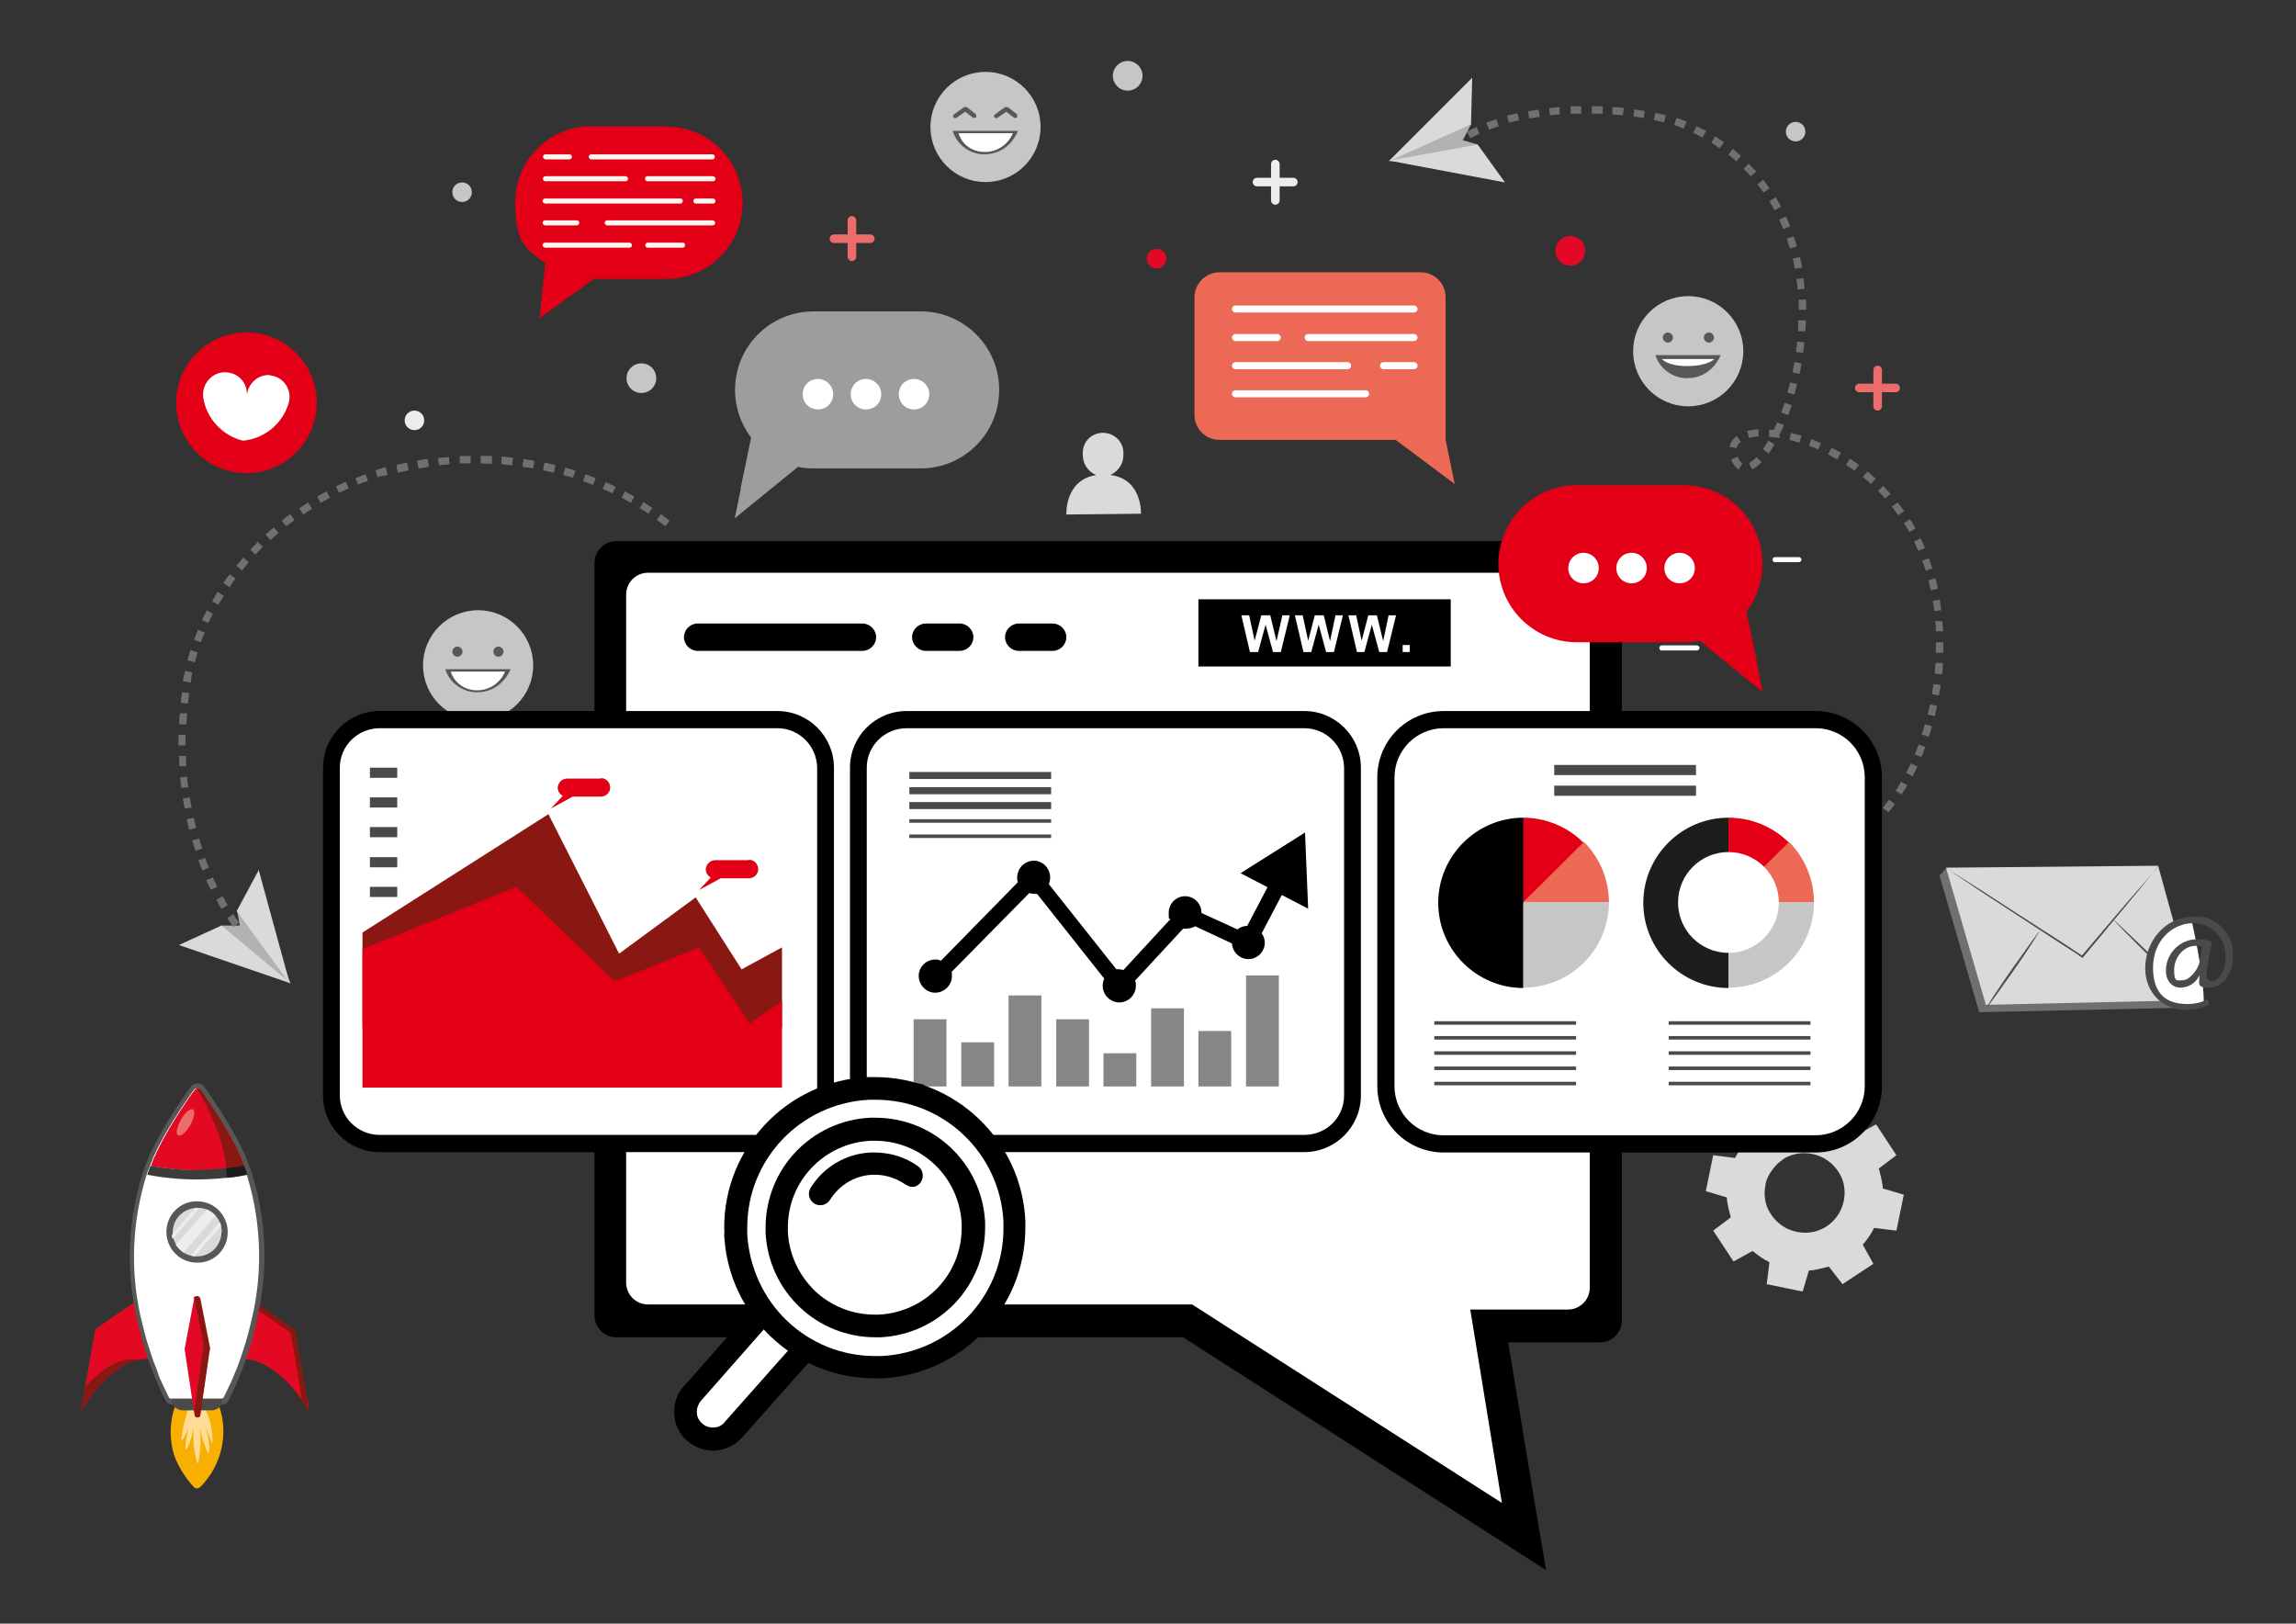 <?xml version="1.0" encoding="UTF-8"?>
<svg id="Ebene_1" data-name="Ebene 1" xmlns="http://www.w3.org/2000/svg" version="1.1" viewBox="0 0 587.8 415.6">
  <rect x="0" y="0" width="587.8" height="415.6" fill="#333333" stroke="none"/>
  <defs>
    <style>
      .cls-1 {
        fill: #4a4a49;
      }

      .cls-1, .cls-2, .cls-3, .cls-4, .cls-5, .cls-6, .cls-7, .cls-8, .cls-9, .cls-10, .cls-11, .cls-12, .cls-13, .cls-14, .cls-15, .cls-16, .cls-17, .cls-18, .cls-19, .cls-20, .cls-21, .cls-22, .cls-23, .cls-24, .cls-25, .cls-26, .cls-27, .cls-28 {
        stroke-width: 0px;
      }

      .cls-2 {
        fill: #000;
      }

      .cls-3 {
        fill: #891812;
      }

      .cls-4 {
        fill: #e30922;
      }

      .cls-5 {
        fill: #f8af02;
      }

      .cls-6 {
        fill: #3c3c3b;
      }

      .cls-7 {
        fill: #fccf84;
      }

      .cls-8 {
        fill: #9d9d9b;
      }

      .cls-9 {
        fill: #e30017;
      }

      .cls-10 {
        fill: #a7c6be;
      }

      .cls-11 {
        fill: #b2b2b2;
      }

      .cls-12 {
        fill: #99cca2;
      }

      .cls-13 {
        fill: #8f1822;
      }

      .cls-14 {
        fill: #575856;
      }

      .cls-15 {
        fill: #1d1d1b;
      }

      .cls-16 {
        fill: #c6c6c6;
      }

      .cls-17 {
        fill: #d3595a;
      }

      .cls-18 {
        fill: #e30825;
      }

      .cls-19 {
        fill: #ededed;
      }

      .cls-20 {
        fill: #868686;
      }

      .cls-21 {
        fill: #717070;
      }

      .cls-22 {
        fill: #dadada;
      }

      .cls-23 {
        fill: #fff;
      }

      .cls-24 {
        fill: #ec6c6b;
      }

      .cls-25 {
        fill: #fbf5f1;
      }

      .cls-26 {
        fill: #ec6956;
      }

      .cls-27 {
        fill: #ffdc93;
      }

      .cls-28 {
        fill: #f08561;
      }
    </style>
  </defs>
  <path id="Pfad_31" data-name="Pfad 31" class="cls-21" d="M182.3,236.1s.6-.7,1.5-2.1l1.5,1c-1,1.5-1.6,2.2-1.6,2.3l-1.4-1.2h0ZM185.3,231.7c.4-.8.9-1.5,1.3-2.3l1.6.9c-.4.8-.9,1.6-1.4,2.4l-1.6-.9h0ZM187.8,227c.4-.8.8-1.6,1.1-2.4l1.7.8c-.4.8-.8,1.7-1.1,2.5l-1.7-.8h0ZM190,222.1c.3-.8.6-1.7.9-2.5l1.7.6c-.3.9-.6,1.7-1,2.6l-1.7-.7h0ZM191.8,217.1c.3-.8.5-1.7.8-2.6l1.8.5c-.2.9-.5,1.8-.8,2.6l-1.8-.6h0ZM193.3,212c.2-.9.4-1.7.6-2.6l1.8.4c-.2.9-.4,1.8-.6,2.7l-1.8-.5h0ZM194.4,206.7c.2-.9.3-1.8.5-2.6l1.8.3c-.1.9-.3,1.8-.5,2.7l-1.8-.3h0ZM195.3,201.4c.1-.9.2-1.8.3-2.7l1.8.2c0,.9-.2,1.8-.3,2.7l-1.8-.2h0ZM195.8,196.1c0-.9.1-1.8.1-2.7h1.9c0,1,0,1.9-.1,2.8h-1.9c0-.1,0-.1,0-.1ZM196,190.8v-.7c0-.6,0-1.3,0-2h1.9c0,.6,0,1.3,0,2v.7h-1.9ZM195.7,182.7h1.9c0,.8.1,1.7.2,2.6h-1.9c0-.8-.1-1.7-.2-2.6h0ZM195.1,177.4l1.8-.2c.1.9.2,1.8.3,2.7l-1.8.2c0-.9-.2-1.8-.3-2.7h0ZM194.7,174c-.1-.6-.2-1.3-.3-1.9l1.8-.4c.1.6.2,1.3.4,2v.7c.1,0-1.7.3-1.7.3v-.7h-.1ZM193,167l1.8-.6c.3.9.5,1.8.8,2.6l-1.8.5c-.2-.9-.5-1.7-.7-2.6h0ZM191.2,161.9l1.7-.7c.4.9.7,1.7,1,2.6l-1.7.6c-.3-.8-.6-1.7-1-2.5h0ZM188.9,157.1l1.6-.9c.4.8.8,1.6,1.2,2.5l-1.7.8c-.4-.8-.8-1.6-1.2-2.4h0ZM186.3,152.5l1.6-1c.5.8,1,1.6,1.4,2.4l-1.6.9c-.4-.8-.9-1.5-1.4-2.3h0ZM183.2,148.1l1.5-1.1c.6.7,1.1,1.5,1.6,2.2l-1.5,1.1c-.5-.7-1-1.5-1.6-2.2h0ZM179.9,143.9l1.4-1.2c.6.7,1.2,1.4,1.8,2.1l-1.4,1.2c-.6-.7-1.1-1.4-1.7-2.1h0ZM176.2,140l1.3-1.3c.6.6,1.3,1.3,1.9,2l-1.4,1.3c-.6-.6-1.2-1.3-1.9-1.9h0ZM168.1,133.1l1.1-1.5c.7.5,1.5,1.1,2.2,1.7l-1.1,1.4c-.7-.5-1.4-1.1-2.1-1.6h0ZM163.7,130.1l1-1.6c.8.5,1.5,1,2.3,1.5l-1,1.5c-.7-.5-1.5-1-2.2-1.4h0ZM159.1,127.4l.9-1.6c.8.4,1.6.9,2.4,1.3l-.9,1.6c-.8-.4-1.6-.9-2.3-1.3h0ZM154.3,125.1l.8-1.7c.8.4,1.7.8,2.5,1.2l-.8,1.7c-.8-.4-1.6-.8-2.4-1.1h0ZM149.3,123.1l.6-1.7c.9.3,1.7.6,2.6,1l-.7,1.7c-.8-.3-1.7-.6-2.5-.9h0ZM144.2,121.5l.5-1.8c.9.2,1.8.5,2.6.8l-.6,1.8c-.8-.3-1.7-.5-2.6-.8h0ZM97.7,120.1c.3,0,.7-.2,1-.3l.5,1.8c-.3,0-.7.2-1,.3l-.5-1.8h0ZM101.4,119.2c.9-.2,1.8-.4,2.7-.6l.4,1.8c-.9.2-1.8.4-2.6.6l-.4-1.8h0ZM139,120.2l.4-1.8c.9.2,1.8.4,2.7.6l-.4,1.8c-.9-.2-1.7-.4-2.6-.6h0ZM106.8,118.1c.9-.2,1.8-.3,2.7-.4l.3,1.8c-.9.1-1.8.3-2.6.4l-.3-1.8h0ZM133.8,119.3l.2-1.8c.9.1,1.8.3,2.7.4l-.3,1.8c-.9-.1-1.8-.3-2.6-.4h0ZM112.2,117.3c.9,0,1.8-.2,2.7-.3l.2,1.8c-.9,0-1.8.2-2.7.3l-.2-1.8ZM128.4,118.7v-1.8c1,0,2,.2,2.9.2l-.2,1.8c-.9,0-1.8-.2-2.7-.2h0ZM117.6,116.8c.9,0,1.8,0,2.7-.1v1.8c-.8,0-1.7,0-2.6.1v-1.8h-.1ZM123.1,118.5v-1.8c.9,0,1.8,0,2.8,0v1.8c-.9,0-1.8,0-2.7,0h0Z"/>
  <path id="Pfad_32" data-name="Pfad 32" class="cls-23" d="M304,338.1h-142.1c-3.1,0-5.6-2.5-5.6-5.6v-184.4c0-3.1,2.5-5.6,5.6-5.6h242.4c3.7,0,6.7,3,6.7,6.7v184.5c0,3.1-2.5,5.6-5.6,5.6h-24.2l8.9,53.9-86.2-55.2h0Z"/>
  <path id="Pfad_33" data-name="Pfad 33" class="cls-2" d="M407,146.6v183c0,3.1-2.5,5.6-5.6,5.6h-25l8.1,49.5-79.3-50.8h-139.3c-3.1,0-5.6-2.5-5.6-5.6v-176.1c0-3.1,2.5-5.6,5.6-5.6h240.9M415.2,145.2c0-3.7-3-6.7-6.7-6.7h-250.7c-3.1,0-5.6,2.5-5.6,5.6v192.6c0,3.1,2.5,5.6,5.6,5.6h145.1l77.2,49.5,15.7,10.1-3.1-18.4-6.6-39.9h23.5c3.1,0,5.6-2.5,5.6-5.6v-192.7h0Z"/>
  <path id="Pfad_34" data-name="Pfad 34" class="cls-2" d="M178.6,166.6h42.2c1.9,0,3.5-1.6,3.5-3.5s-1.6-3.5-3.5-3.5h-42.2c-1.9,0-3.5,1.6-3.5,3.5s1.6,3.5,3.5,3.5"/>
  <path id="Pfad_35" data-name="Pfad 35" class="cls-2" d="M237,166.6h8.7c1.9,0,3.5-1.6,3.5-3.5s-1.6-3.5-3.5-3.5h-8.7c-1.9,0-3.5,1.6-3.5,3.5s1.6,3.5,3.5,3.5"/>
  <path id="Pfad_36" data-name="Pfad 36" class="cls-2" d="M260.8,166.6h8.7c1.9,0,3.5-1.6,3.5-3.5s-1.6-3.5-3.5-3.5h-8.7c-1.9,0-3.5,1.6-3.5,3.5s1.6,3.5,3.5,3.5"/>
  <path id="Pfad_37" data-name="Pfad 37" class="cls-22" d="M284.4,121.5c2-.9,3.3-3,3.2-5.2.2-2.9-2-5.3-4.9-5.5s-5.4,2-5.5,4.9c0,.2,0,.5,0,.7,0,2.3,1.3,4.3,3.4,5.2-8.1,1.3-7.6,10.1-7.6,10.1l19.1-.2c0,0,.4-8.8-7.7-9.9h0Z"/>
  <circle id="Ellipse_16" data-name="Ellipse 16" class="cls-9" cx="63.1" cy="103.1" r="18"/>
  <path id="Pfad_38" data-name="Pfad 38" class="cls-23" d="M69.2,96c-3.1-.2-5.7,2.1-6,5.2h0c.2-3.1-2.1-5.7-5.2-5.9s-5.7,2.1-6,5.2h0v1.1c.8,5.5,4.9,9.9,10.2,11.2,5.5-.5,10.1-4.3,11.7-9.6.1-.4.2-.8.2-1.1.3-3-1.9-5.7-4.9-6,0,0-.1,0-.2,0h0Z"/>
  <path id="Pfad_39" data-name="Pfad 39" class="cls-22" d="M485.5,315l1.9-9.2-5.4-1.6c0-.9-.2-1.8-.4-2.7-.2-.8-.4-1.6-.6-2.4l4.5-3.4-5.2-7.9-5,2.7c-1.3-1.1-2.7-2.1-4.3-2.9l.7-5.6-9.2-1.9-1.6,5.4c-.9,0-1.8.2-2.7.4-.8.2-1.6.4-2.4.6l-3.5-4.5-7.9,5.2,2.7,4.9c-1.1,1.3-2.1,2.7-2.9,4.3l-5.6-.7-1.9,9.2,5.4,1.6c0,.9.2,1.8.4,2.7.2.8.4,1.6.6,2.4l-4.5,3.4,5.2,7.9,4.9-2.7c1.3,1.1,2.7,2.1,4.3,2.9l-.7,5.6,9.2,1.9,1.6-5.4c.9,0,1.8-.2,2.7-.4.8-.2,1.6-.4,2.4-.6l3.5,4.5,7.9-5.2-2.7-4.9c1.1-1.3,2.1-2.7,2.9-4.3l5.7.7h0ZM456.2,296.9c.6-.4,1.2-.8,1.9-1,.9-.4,1.9-.6,2.9-.7,1-.1,2.1,0,3.1.2,1.3.3,2.6.8,3.7,1.6,1.6,1.1,2.9,2.7,3.7,4.5.4.9.6,1.9.7,2.9.1,1,0,2.1-.2,3.1-.3,1.3-.8,2.6-1.6,3.7-1.1,1.6-2.7,2.9-4.5,3.6-.9.4-1.9.6-2.9.7-1,.1-2.1,0-3.1-.2-1.3-.3-2.6-.8-3.7-1.6-1.6-1.1-2.9-2.7-3.7-4.5-.4-.9-.6-1.9-.7-2.9-.1-1,0-2,.2-3v-.3c.3-1.3.9-2.5,1.7-3.5.7-1,1.5-1.9,2.5-2.5h0Z"/>
  <path id="Pfad_40" data-name="Pfad 40" class="cls-21" d="M496.5,224l10.2,35.1,53.7-1.2,1.7-1.9-11.1-32.6-52.6-1.3-1.8,1.9h0Z"/>
  <path id="Pfad_41" data-name="Pfad 41" class="cls-22" d="M498.2,222.1l10.2,35.1,53.6-1.2-9.5-34.4-54.3.5h0Z"/>
  <path id="Pfad_42" data-name="Pfad 42" class="cls-1" d="M552.5,221.6c0,.2-.2.4-.3.5-.3.4-.6.8-1,1.3-1,1.2-2.4,2.9-4,4.9-3.5,4.2-8.3,10-13.8,16.6l-.2.2h-.2c-1.5-1.1-3.1-2.1-4.7-3.1-8.3-5.4-15.8-10.3-21.3-13.9-2.7-1.8-4.8-3.2-6.4-4.3-.7-.5-1.3-.9-1.8-1.2-.4-.3-.6-.4-.6-.4.2,0,.4.2.6.4.6.4,1.2.7,1.8,1.1,1.6,1,3.8,2.4,6.5,4.1,5.5,3.6,13,8.4,21.4,13.8,1.6,1.1,3.2,2.1,4.7,3.1h-.3c5.5-6.5,10.4-12.3,14-16.4,1.8-2,3.2-3.7,4.2-4.8.4-.5.9-1,1.1-1.3,0-.2.2-.4.4-.5h0Z"/>
  <path id="Pfad_43" data-name="Pfad 43" class="cls-1" d="M522.2,238.3c0,0-2.8,4.6-6.6,10s-6.9,9.7-7,9.6,2.8-4.6,6.6-10,6.9-9.7,7-9.6Z"/>
  <path id="Pfad_44" data-name="Pfad 44" class="cls-1" d="M541,235.3c0,0,4.9,4.5,10.7,10.2s10.4,10.4,10.3,10.5c0,0-4.9-4.5-10.7-10.2s-10.4-10.4-10.3-10.5Z"/>
  <path id="Pfad_45" data-name="Pfad 45" class="cls-23" d="M561,235.3s-5.7.6-8.5,4.4-5.4,20.7,11.7,17.2c0-8.1-3.2-21.6-3.2-21.6h0Z"/>
  <path id="Pfad_46" data-name="Pfad 46" class="cls-1" d="M565.7,257.1c-1.9,1-4,1.4-6.1,1.4-5.6,0-10.4-4.1-10.4-10.7s4.9-13.2,12.5-13.2c5.3-.3,9.7,3.8,10,9.1,0,.3,0,.6,0,.9,0,5.1-2.9,8.2-6.1,8.2s-2.6-.9-2.5-3h-.1c-.9,1.9-2.8,3-4.8,3s-3.7-1.6-3.7-4.3c0-4.5,3.6-8.1,8.1-8.1h0c1.3,0,2.5.2,3.7.7l-1.2,6.2c-.5,2.6,0,3.8,1,3.8,1.8,0,3.7-2.3,3.7-6.3s-3-8.5-8.3-8.5-10.3,4.4-10.3,11.4,3.7,9.3,8.8,9.3c1.8,0,3.6-.4,5.2-1.2l.5,1.5h0ZM563.8,242.3c-.6-.2-1.1-.2-1.7-.2-3,0-5.5,2.9-5.5,6.2s.8,2.6,2.3,2.6,3.8-2.5,4.2-4.7l.7-3.9h0Z"/>
  <rect id="Rechteck_4" data-name="Rechteck 4" class="cls-2" x="306.8" y="153.4" width="64.6" height="17.2"/>
  <path id="Pfad_47" data-name="Pfad 47" class="cls-26" d="M372.3,123.8l-15-11.2h-45.1c-3.5,0-6.4-2.8-6.4-6.4v-30.1c0-3.5,2.9-6.4,6.4-6.4h51.5c3.5,0,6.4,2.8,6.4,6.4v36.5l2.3,11.2h0Z"/>
  <path id="Pfad_48" data-name="Pfad 48" class="cls-23" d="M362,80h-45.7c-.5,0-.9-.4-.9-.9s.4-.9.9-.9h45.7c.5,0,.9.4.9.9s-.4.9-.9.9h0Z"/>
  <path id="Pfad_49" data-name="Pfad 49" class="cls-23" d="M362,87.3h-27.1c-.5,0-.9-.4-.9-.9s.4-.9.9-.9h27.1c.5,0,.9.4.9.9s-.4.9-.9.9Z"/>
  <path id="Pfad_50" data-name="Pfad 50" class="cls-23" d="M327,87.3h-10.7c-.5,0-.9-.4-.9-.9s.4-.9.9-.9h10.7c.5,0,.9.4.9.9s-.4.9-.9.9h0Z"/>
  <path id="Pfad_51" data-name="Pfad 51" class="cls-23" d="M362,94.5h-7.8c-.5,0-.9-.4-.9-.9s.4-.9.9-.9h7.8c.5,0,.9.4.9.9s-.4.9-.9.9h0Z"/>
  <path id="Pfad_52" data-name="Pfad 52" class="cls-23" d="M345,94.5h-28.7c-.5,0-.9-.4-.9-.9s.4-.9.9-.9h28.7c.5,0,.9.4.9.9s-.4.9-.9.9h0Z"/>
  <path id="Pfad_53" data-name="Pfad 53" class="cls-23" d="M349.6,101.7h-33.3c-.5,0-.9-.4-.9-.9s.4-.9.9-.9h33.3c.5,0,.9.4.9.9s-.4.9-.9.9h0Z"/>
  <path id="Pfad_54" data-name="Pfad 54" class="cls-23" d="M448.8,143.9h-31.1c-.4,0-.6-.3-.7-.6,0-.4.3-.6.6-.7h31.1c.4,0,.6.3.6.7,0,.3-.3.6-.6.6h0Z"/>
  <path id="Pfad_55" data-name="Pfad 55" class="cls-23" d="M460.5,143.9h-6.1c-.4,0-.6-.3-.6-.7,0-.3.3-.6.6-.6h6.1c.4,0,.6.3.7.6,0,.4-.3.6-.6.7h0Z"/>
  <path id="Pfad_56" data-name="Pfad 56" class="cls-23" d="M434.4,149.6h-16.7c-.4,0-.6-.3-.6-.7,0-.3.3-.6.6-.6h16.7c.4,0,.6.3.7.6,0,.4-.3.6-.6.7h0,0Z"/>
  <path id="Pfad_57" data-name="Pfad 57" class="cls-23" d="M422.1,155.2h-4.4c-.4,0-.6-.3-.6-.7,0-.3.3-.6.6-.6h4.4c.4,0,.6.3.7.6,0,.4-.3.6-.6.7h0Z"/>
  <path id="Pfad_58" data-name="Pfad 58" class="cls-23" d="M434.4,166.5h-9c-.4,0-.6-.3-.6-.7,0-.3.3-.6.6-.6h9c.4,0,.6.3.7.6,0,.4-.3.6-.6.7h0Z"/>
  <path id="Pfad_59" data-name="Pfad 59" class="cls-9" d="M170.7,32.3h-19.3c-10.8,0-19.5,8.7-19.5,19.5s2.9,11.9,7.7,15.6l-1.5,14.1,13.9-10.1h18.6c10.8,0,19.5-8.7,19.5-19.5s-8.7-19.5-19.5-19.5h0Z"/>
  <path id="Pfad_60" data-name="Pfad 60" class="cls-25" d="M182.5,40.8h-31.1c-.4,0-.6-.3-.7-.6,0-.4.3-.7.6-.7h31.1c.4,0,.6.3.6.7,0,.3-.3.6-.6.6h0Z"/>
  <path id="Pfad_61" data-name="Pfad 61" class="cls-25" d="M145.8,40.8h-6.1c-.4,0-.6-.3-.7-.6,0-.4.3-.7.6-.7h6.2c.4,0,.6.3.6.7,0,.3-.3.6-.6.6Z"/>
  <path id="Pfad_62" data-name="Pfad 62" class="cls-25" d="M182.5,46.4h-16.7c-.4,0-.6-.3-.7-.6,0-.4.3-.7.6-.7h16.8c.4,0,.6.3.7.6,0,.4-.3.7-.6.7h0,0Z"/>
  <path id="Pfad_63" data-name="Pfad 63" class="cls-25" d="M160.1,46.4h-20.5c-.4,0-.6-.3-.6-.7,0-.3.3-.6.6-.6h20.5c.4,0,.6.3.7.6,0,.4-.3.7-.6.7h0Z"/>
  <path id="Pfad_64" data-name="Pfad 64" class="cls-25" d="M182.5,52.1h-4.4c-.4,0-.6-.3-.6-.7,0-.3.3-.6.6-.6h4.4c.4,0,.6.3.7.6,0,.4-.3.7-.6.7h0Z"/>
  <path id="Pfad_65" data-name="Pfad 65" class="cls-25" d="M174.2,52.1h-34.6c-.4,0-.6-.3-.7-.6,0-.4.3-.7.6-.7h34.7c.4,0,.6.3.6.7,0,.3-.3.6-.6.6Z"/>
  <path id="Pfad_66" data-name="Pfad 66" class="cls-25" d="M182.5,57.7h-27c-.4,0-.6-.3-.7-.6,0-.4.3-.7.6-.7h27c.4,0,.6.3.7.6,0,.4-.3.7-.6.7h0Z"/>
  <path id="Pfad_67" data-name="Pfad 67" class="cls-25" d="M147.8,57.7h-8.2c-.4,0-.6-.3-.7-.6,0-.4.3-.7.6-.7h8.2c.4,0,.6.3.6.7,0,.3-.3.6-.6.6h0Z"/>
  <path id="Pfad_68" data-name="Pfad 68" class="cls-25" d="M174.8,63.4h-9c-.4,0-.6-.3-.6-.7,0-.3.3-.6.6-.6h9c.4,0,.6.3.6.7,0,.3-.3.6-.6.6Z"/>
  <path id="Pfad_69" data-name="Pfad 69" class="cls-25" d="M161.1,63.4h-21.5c-.4,0-.6-.3-.7-.6,0-.4.3-.7.6-.7h21.6c.4,0,.6.3.7.6,0,.4-.3.7-.6.7h0Z"/>
  <circle id="Ellipse_17" data-name="Ellipse 17" class="cls-16" cx="122.4" cy="170.3" r="14.1"/>
  <path id="Pfad_70" data-name="Pfad 70" class="cls-14" d="M118.4,166.8c0,.7-.6,1.3-1.3,1.3s-1.3-.6-1.3-1.3.6-1.3,1.3-1.3,1.3.6,1.3,1.3h0Z"/>
  <path id="Pfad_71" data-name="Pfad 71" class="cls-14" d="M128.9,166.8c0,.7-.6,1.3-1.3,1.3s-1.3-.6-1.3-1.3.6-1.3,1.3-1.3,1.3.6,1.3,1.3h0Z"/>
  <path id="Pfad_72" data-name="Pfad 72" class="cls-14" d="M114.1,171.3h16.6s-2.1,5.9-8.6,5.9c-3.7,0-7-2.4-8.1-5.9Z"/>
  <path id="Pfad_73" data-name="Pfad 73" class="cls-23" d="M115.4,171.9h13.9c-1.2,2.9-4,4.8-7.2,4.8-3.1,0-5.8-1.9-6.7-4.8Z"/>
  <circle id="Ellipse_18" data-name="Ellipse 18" class="cls-16" cx="252.3" cy="32.5" r="14.1"/>
  <path id="Pfad_74" data-name="Pfad 74" class="cls-14" d="M244,33.5h16.6s-2.1,6-8.6,6c-3.7,0-7-2.4-8.1-6h0Z"/>
  <path id="Pfad_75" data-name="Pfad 75" class="cls-23" d="M245.4,34.1h13.9c-1.2,2.9-4,4.8-7.2,4.8-3.1,0-5.8-1.8-6.7-4.8h0Z"/>
  <path id="Pfad_76" data-name="Pfad 76" class="cls-14" d="M244.6,30.3l-.5-.2c-.2-.2-.1-.6.1-.8h0l2.6-1.9h.7l2.4,1.9v.8c.1,0-.7.1-.7.1l-2.1-1.6-2.3,1.6h-.3c0,.1,0,0,0,0Z"/>
  <path id="Pfad_77" data-name="Pfad 77" class="cls-14" d="M255.1,30.3l-.5-.2c-.2-.2-.1-.6.1-.8h0l2.6-1.9h.7l2.4,1.9v.8c.1,0-.7.1-.7.1l-2.1-1.6-2.3,1.6h-.3c0,.1,0,0,0,0Z"/>
  <circle id="Ellipse_19" data-name="Ellipse 19" class="cls-16" cx="432.2" cy="89.9" r="14.1"/>
  <path id="Pfad_78" data-name="Pfad 78" class="cls-14" d="M428.3,86.4c0,.7-.6,1.3-1.3,1.3s-1.3-.6-1.3-1.3.6-1.3,1.3-1.3h0c.7,0,1.3.6,1.3,1.3Z"/>
  <path id="Pfad_79" data-name="Pfad 79" class="cls-14" d="M438.8,86.4c0,.7-.6,1.3-1.3,1.3s-1.3-.6-1.3-1.3.6-1.3,1.3-1.3h0c.7,0,1.3.6,1.3,1.3Z"/>
  <path id="Pfad_80" data-name="Pfad 80" class="cls-14" d="M423.9,90.9h16.6s-2.1,5.9-8.6,5.9c-3.7,0-7-2.4-8.1-5.9Z"/>
  <path id="Pfad_81" data-name="Pfad 81" class="cls-23" d="M425.5,91.9h13.4s-1.7,1.8-6.9,1.8-6.5-1.8-6.5-1.8Z"/>
  <path id="Pfad_82" data-name="Pfad 82" class="cls-21" d="M441.8,232.5l-.5-1.8c.9-.2,1.7-.5,2.6-.7l.5,1.8c-.9.2-1.7.5-2.6.7h0ZM447.1,231l-.5-1.8c.9-.3,1.7-.6,2.5-.8l.6,1.8c-.9.3-1.7.6-2.6.8h0ZM452.2,229.2l-.6-1.7c.9-.3,1.7-.6,2.5-1l.7,1.7c-.8.3-1.7.7-2.5,1h0ZM457.3,227.2l-.7-1.7c.8-.4,1.6-.7,2.4-1.1l.8,1.7c-.8.4-1.7.8-2.5,1.1h0ZM462.3,224.9l-.9-1.6c.8-.4,1.6-.8,2.4-1.3l.9,1.6c-.8.4-1.6.9-2.4,1.3h0ZM467.1,222.2l-1-1.6c.8-.5,1.5-.9,2.2-1.4l1,1.6c-.8.5-1.5,1-2.3,1.5h0ZM471.6,219.2l-1.1-1.5c.7-.5,1.4-1.1,2.1-1.6l1.1,1.5c-.7.6-1.5,1.1-2.2,1.6h0ZM475.9,215.8l-1.2-1.4c.7-.6,1.3-1.2,2-1.8l1.3,1.4c-.7.6-1.4,1.2-2,1.8h0ZM479.9,212l-1.3-1.3c.6-.6,1.2-1.3,1.8-1.9l1.4,1.2c-.6.7-1.2,1.4-1.9,2h0ZM483.5,207.9l-1.5-1.1c.5-.7,1.1-1.4,1.6-2.1l1.5,1.1c-.5.7-1.1,1.5-1.7,2.2h0ZM486.8,203.4l-1.5-1c.5-.7,1-1.5,1.4-2.3l1.6.9c-.5.8-1,1.6-1.5,2.3h0ZM489.6,198.7l-1.6-.9c.4-.8.8-1.6,1.2-2.4l1.7.8c-.4.8-.8,1.6-1.2,2.4h0ZM491.9,193.8l-1.7-.7c.3-.8.7-1.6,1-2.5l1.7.6c-.3.9-.7,1.7-1,2.6h0ZM493.8,188.6l-1.8-.6c.3-.8.5-1.7.8-2.6l1.8.5c-.2.9-.5,1.8-.8,2.6h0ZM495.3,183.3l-1.8-.4c.2-.9.4-1.7.6-2.6l1.8.4c-.2.9-.4,1.8-.6,2.7h0ZM496.4,178l-1.8-.3c.1-.9.3-1.8.4-2.6l1.8.2c-.1.9-.3,1.8-.4,2.7h0ZM497.1,172.6l-1.8-.2c0-.9.2-1.8.2-2.7h1.9c0,1-.1,2-.2,2.9h0ZM497.5,167.1h-1.9c0-.9,0-1.8,0-2.6h0c0-.1,1.9-.1,1.9-.1h0c0,1,0,1.9,0,2.7h0ZM495.6,161.7c0-.9,0-1.8-.2-2.7h1.9c0,.8.1,1.7.2,2.6h-1.9q0,0,0,0ZM495.2,156.4c-.1-.9-.2-1.8-.4-2.6l1.8-.3c.1.9.3,1.8.4,2.7l-1.8.2h0ZM494.3,151.1c-.2-.9-.4-1.7-.6-2.6l1.8-.5c.2.9.5,1.8.6,2.7l-1.8.4h0ZM493,146c-.3-.9-.6-1.7-.9-2.5l1.7-.6c.3.9.6,1.7.9,2.6l-1.8.6h0ZM491.1,141c-.4-.8-.7-1.6-1.1-2.4l1.7-.8c.4.8.8,1.7,1.1,2.5l-1.7.7h0ZM488.8,136.2c-.4-.8-.9-1.5-1.4-2.3l1.6-1c.5.8,1,1.6,1.4,2.4l-1.6.9h0ZM485.9,131.8c-.5-.7-1-1.4-1.6-2.1l1.5-1.1c.6.7,1.1,1.5,1.7,2.2l-1.5,1.1h0ZM482.6,127.6c-.6-.7-1.2-1.3-1.8-1.9l1.3-1.3c.6.7,1.3,1.3,1.9,2l-1.4,1.2h0ZM478.9,123.8c-.6-.6-1.3-1.2-2-1.7l1.2-1.4c.7.6,1.4,1.2,2.1,1.8l-1.2,1.4h0ZM474.8,120.5c-.7-.5-1.5-1-2.2-1.5l1-1.6c.8.5,1.5,1,2.3,1.6l-1.1,1.5h0ZM448.6,120.2l-.8-1.7c.7-.4,1.3-.9,1.9-1.5l1.3,1.3c-.7.7-1.5,1.4-2.4,1.8h0ZM445.1,120.2c-.9-.6-1.6-1.6-1.9-2.6l1.7-.7c.2.7.6,1.3,1.2,1.7l-1,1.6ZM470.3,117.6c-.8-.4-1.5-.9-2.3-1.3l.9-1.7c.8.4,1.6.9,2.4,1.3l-.9,1.6h0ZM452.8,116.1l-1.5-1.1c.5-.7.9-1.4,1.4-2.2l1.6.9c-.5.9-1,1.7-1.5,2.4h0ZM465.6,115.1c-.8-.4-1.6-.7-2.5-1l.6-1.7c.9.3,1.7.7,2.5,1.1l-.8,1.7h0ZM444.6,114.7l-1.8-.3c.2-1.1.9-2.1,1.8-2.8l1.1,1.5c-.6.4-1,1-1.1,1.6h0ZM460.6,113.3c-.9-.3-1.7-.5-2.5-.7l.4-1.8c.9.2,1.8.5,2.7.7l-.5,1.8h0ZM447.8,112.1l-.5-1.8c.9-.2,1.9-.4,2.9-.4v1.8c-.7,0-1.6.2-2.4.4h0ZM455.5,112.1c-.9-.1-1.8-.2-2.6-.3v-1.8c.5,0,.8,0,1.2,0,.3-.6.6-1.3.9-1.9l1.7.7c-.3.8-.7,1.6-1.1,2.4v.9c-.1,0-.1,0-.1,0h0ZM457.7,106.2l-1.7-.6c.3-.8.6-1.7.9-2.5l1.8.6c-.3.9-.6,1.8-.9,2.6h0ZM459.4,101l-1.8-.5c.2-.8.5-1.7.7-2.6l1.8.4c-.2.9-.5,1.8-.7,2.7h0ZM460.7,95.7l-1.8-.4c.2-.9.3-1.8.5-2.6l1.8.3c-.1.9-.3,1.8-.5,2.7h0ZM461.6,90.3l-1.8-.2c.1-.9.2-1.8.3-2.7l1.8.2c0,.9-.2,1.8-.3,2.7h0ZM462.2,84.8h-1.9c0-1,.1-1.9.1-2.8h1.9c0,1,0,1.9-.1,2.8h0ZM460.5,79.4c0-.9,0-1.8,0-2.7h1.9c0,.8,0,1.7,0,2.6h-1.9s0,0,0,0ZM460.2,74.1c0-.9-.2-1.8-.3-2.7l1.8-.2c.1.9.2,1.8.3,2.7l-1.8.2h0ZM459.5,68.8c-.2-.9-.3-1.8-.5-2.6l1.8-.4c.2.9.4,1.8.6,2.7l-1.8.3h0ZM458.2,63.6c-.2-.8-.5-1.7-.8-2.5l1.8-.6c.3.9.6,1.7.8,2.6l-1.8.5h0ZM456.5,58.6c-.3-.8-.7-1.6-1-2.4l1.7-.8c.4.8.8,1.7,1.1,2.5l-1.7.7h0ZM454.3,53.8c-.4-.8-.9-1.5-1.3-2.3l1.6-1c.5.8.9,1.6,1.4,2.4l-1.6.9h0ZM451.5,49.3c-.5-.7-1-1.4-1.6-2.1l1.5-1.2c.6.7,1.1,1.5,1.6,2.2l-1.5,1.1h0ZM448.2,45.1c-.6-.7-1.2-1.3-1.8-1.9l1.3-1.3c.6.7,1.3,1.3,1.9,2l-1.4,1.2h0ZM444.5,41.3c-.7-.6-1.3-1.2-2-1.7l1.1-1.5c.7.6,1.4,1.2,2.1,1.8l-1.2,1.4h0ZM440.3,38c-.7-.5-1.5-1-2.2-1.5l1-1.6c.8.5,1.5,1,2.3,1.5l-1.1,1.5h0ZM373.6,37l-1.1-1.5.7-.5,1,1.5-.6.4ZM376.4,35.3l-.9-1.6c.8-.4,1.6-.8,2.5-1.2l.8,1.7c-.8.4-1.6.8-2.4,1.2h0ZM435.8,35.2c-.5-.3-1-.6-1.5-.8-.3-.1-.5-.3-.8-.4l.8-1.7c.3.1.6.3.9.4.5.3,1.1.6,1.6.8l-.9,1.6h0ZM381.2,33.1l-.7-1.7c.8-.3,1.7-.6,2.6-.9l.6,1.8c-.9.3-1.7.6-2.5.9h0ZM431.1,32.9c-.8-.3-1.6-.6-2.5-.9l.6-1.8c.9.3,1.8.6,2.6.9l-.7,1.7h0ZM386.3,31.4l-.5-1.8c.9-.2,1.8-.5,2.7-.6l.4,1.8c-.9.2-1.8.4-2.6.6h0ZM426,31.3c-.8-.2-1.7-.4-2.6-.6l.4-1.8c.9.2,1.8.4,2.7.6l-.5,1.8h0ZM391.5,30.3l-.3-1.8c.9-.2,1.8-.3,2.7-.4l.3,1.8c-.9.1-1.8.3-2.6.4h0ZM420.8,30.2c-.9-.1-1.8-.3-2.6-.4l.2-1.8c.9.1,1.8.3,2.7.4l-.3,1.8h0ZM396.8,29.5l-.2-1.8c.9-.1,1.8-.2,2.7-.3v1.9c-.8,0-1.6.1-2.5.2h0ZM415.5,29.5c-.9,0-1.8-.2-2.7-.2v-1.9c1,0,2,.1,2.9.2l-.2,1.8h0ZM402.1,29.1v-1.9c.8,0,1.8,0,2.7,0v1.9c-.9,0-1.8,0-2.6,0h0ZM410.2,29.1c-.9,0-1.8,0-2.7,0v-1.9c.9,0,1.8,0,2.8,0v1.9c0,0,0,0,0,0Z"/>
  <path id="Pfad_83" data-name="Pfad 83" class="cls-11" d="M376.6,31.8l-2.1,4.1,3.8,1.1-4.2,5.3-18.5-1.1,17.8-11,3.3,1.5h0Z"/>
  <path id="Pfad_84" data-name="Pfad 84" class="cls-22" d="M385.3,46.7l-7-9.7-22.7,4.1,29.7,5.6h0Z"/>
  <path id="Pfad_85" data-name="Pfad 85" class="cls-22" d="M376.9,19.8l-.3,12-21.1,9.5,21.4-21.4Z"/>
  <path id="Pfad_86" data-name="Pfad 86" class="cls-11" d="M56.7,236.9h4.7c0,.1-.7-3.8-.7-3.8l6.6,1.5,7.1,17.1-17.7-11.2v-3.6c0,0,0,0,0,0Z"/>
  <path id="Pfad_87" data-name="Pfad 87" class="cls-22" d="M66.3,222.6l-5.7,10.6,13.6,18.6-8-29.2h0Z"/>
  <path id="Pfad_88" data-name="Pfad 88" class="cls-22" d="M45.8,241.9l10.9-5,17.7,14.8s-28.6-9.8-28.6-9.8Z"/>
  <path id="Pfad_89" data-name="Pfad 89" class="cls-21" d="M59.8,237.3s-.7-.8-1.6-2.3l1.5-1c.9,1.4,1.5,2.1,1.5,2.1l-1.4,1.2h0ZM56.7,232.7c-.5-.8-.9-1.6-1.3-2.4l1.6-.9c.4.8.9,1.6,1.3,2.3l-1.6.9h0ZM54,227.8c-.4-.8-.8-1.6-1.2-2.5l1.7-.7c.4.8.7,1.6,1.1,2.4l-1.7.8h0ZM51.8,222.8c-.3-.8-.7-1.7-1-2.6l1.7-.6c.3.8.6,1.7,1,2.5l-1.7.7ZM50,217.7c-.3-.9-.5-1.7-.8-2.6l1.8-.5c.2.9.5,1.7.8,2.6l-1.8.6h0ZM48.4,212.4c-.2-.9-.4-1.8-.6-2.7l1.8-.4c.2.9.4,1.8.6,2.6l-1.8.5h0ZM47.3,207.1c-.2-.9-.3-1.8-.5-2.7l1.8-.3c.1.9.3,1.8.5,2.6l-1.8.3h0ZM46.4,201.7c-.1-.9-.2-1.8-.3-2.7l1.8-.2c0,.9.2,1.8.3,2.7l-1.8.2h0ZM45.9,196.2c0-.9,0-1.8-.1-2.7h1.8c0,.8,0,1.7.1,2.6h-1.8c0,.1,0,.1,0,.1ZM45.7,190.8v-.7c0-.7,0-1.3,0-2h1.8c0,.7,0,1.4,0,2v.7h-1.8ZM47.7,185.4h-1.8c0-1,0-1.9.2-2.8h1.8c0,1-.1,1.9-.2,2.8h0ZM48.1,180.1l-1.8-.2c0-.9.2-1.8.3-2.7l1.8.2c-.1.9-.2,1.8-.3,2.7h0ZM48.7,174.7l-1.8-.3v-.7c.2-.6.3-1.3.5-2l1.8.4c-.1.6-.2,1.3-.3,1.9v.7h-.1ZM49.8,169.5l-1.8-.5c.2-.9.5-1.8.8-2.6l1.8.6c-.3.9-.5,1.7-.7,2.6h0ZM51.4,164.4l-1.7-.6c.3-.9.6-1.7,1-2.6l1.7.7c-.3.8-.7,1.7-1,2.5h0ZM53.4,159.5l-1.7-.8c.4-.8.8-1.6,1.2-2.5l1.6.9c-.4.8-.8,1.6-1.2,2.4h0ZM55.9,154.8l-1.6-.9c.5-.8.9-1.6,1.4-2.4l1.6,1c-.5.8-.9,1.5-1.4,2.3h0ZM58.7,150.3l-1.5-1.1c.5-.8,1-1.5,1.6-2.2l1.5,1.1c-.5.7-1.1,1.4-1.5,2.2h0ZM61.9,146l-1.4-1.2c.6-.7,1.2-1.4,1.8-2.1l1.4,1.2c-.6.7-1.2,1.4-1.7,2.1h0ZM65.4,142l-1.3-1.3c.6-.7,1.3-1.3,1.9-2l1.3,1.3c-.6.6-1.3,1.3-1.9,1.9h0ZM69.2,138.2l-1.2-1.4c.7-.6,1.4-1.2,2.1-1.8l1.2,1.4c-.7.6-1.3,1.2-2,1.8h0ZM73.3,134.7l-1.2-1.4c.7-.6,1.4-1.1,2.2-1.7l1.1,1.5c-.7.5-1.4,1.1-2.1,1.6h0ZM77.6,131.6l-1-1.5c.8-.5,1.5-1,2.3-1.5l1,1.6c-.8.5-1.5,1-2.2,1.5h0ZM82.1,128.7l-.9-1.6c.8-.5,1.6-.9,2.4-1.3l.9,1.6c-.8.4-1.6.8-2.3,1.3h0ZM86.8,126.2l-.8-1.7c.8-.4,1.7-.8,2.5-1.2l.8,1.7c-.8.4-1.6.7-2.4,1.1h0ZM91.7,124.1l-.7-1.7c.8-.3,1.7-.7,2.6-1l.6,1.7c-.8.3-1.7.6-2.5.9h0ZM96.7,122.2l-.6-1.8c.9-.3,1.7-.6,2.6-.8l.5,1.8c-.8.2-1.7.5-2.6.8h0ZM145.3,121.9c-.3,0-.7-.2-1-.3l.5-1.8,1,.3-.5,1.8h0ZM141.7,121c-.9-.2-1.8-.4-2.6-.6l.4-1.8c.9.2,1.8.4,2.7.6l-.4,1.8h0ZM101.9,120.8l-.4-1.8c.9-.2,1.8-.4,2.7-.6l.4,1.8c-.9.2-1.7.4-2.6.6h0ZM136.4,119.9c-.9-.2-1.8-.3-2.6-.4l.3-1.8c.9.1,1.8.3,2.7.4l-.3,1.8h0ZM107.1,119.7l-.3-1.8c.9-.2,1.8-.3,2.7-.4l.2,1.8c-.9.1-1.8.3-2.6.4h0ZM131.1,119.1c-.9,0-1.8-.2-2.7-.3l.2-1.8c.9,0,1.8.2,2.7.3l-.2,1.8ZM112.4,119l-.2-1.8c.9,0,1.8-.2,2.7-.2v1.8c-.8,0-1.7.1-2.5.2h0ZM125.8,118.7c-.9,0-1.8,0-2.7-.1v-1.8c1,0,1.9,0,2.8.1v1.8h-.1ZM117.8,118.6v-1.8c.8,0,1.8,0,2.7,0v1.8c-.9,0-1.8,0-2.7,0h0Z"/>
  <path id="Pfad_90" data-name="Pfad 90" class="cls-24" d="M218.1,66.8c-.6,0-1.1-.5-1.1-1.1v-9.3c0-.6.5-1.1,1.1-1.1s1.1.5,1.1,1.1v9.3c0,.6-.5,1.1-1.1,1.1h0Z"/>
  <path id="Pfad_91" data-name="Pfad 91" class="cls-24" d="M222.8,62.2h-9.3c-.6,0-1.1-.5-1.1-1.1s.5-1.1,1.1-1.1h9.3c.6,0,1.1.5,1.1,1.1s-.5,1.1-1.1,1.1h0Z"/>
  <path id="Pfad_92" data-name="Pfad 92" class="cls-19" d="M326.5,52.4c-.6,0-1.1-.5-1.1-1.1v-9.3c0-.6.5-1.1,1.1-1.1s1.1.5,1.1,1.1v9.3c0,.6-.5,1.1-1.1,1.1h0Z"/>
  <path id="Pfad_93" data-name="Pfad 93" class="cls-19" d="M331.1,47.7h-9.3c-.6,0-1.1-.5-1.1-1.1s.5-1.1,1.1-1.1h9.3c.6,0,1.1.5,1.1,1.1s-.5,1.1-1.1,1.1h0Z"/>
  <path id="Pfad_94" data-name="Pfad 94" class="cls-7" d="M428.4,219.6c-.6,0-1.1-.5-1.1-1.1v-9.3c0-.6.5-1.1,1.1-1.1s1.1.5,1.1,1.1v9.3c0,.6-.5,1.1-1.1,1.1Z"/>
  <path id="Pfad_95" data-name="Pfad 95" class="cls-7" d="M433,214.9h-9.3c-.6,0-1.1-.5-1.1-1.1s.5-1.1,1.1-1.1h9.3c.6,0,1.1.5,1.1,1.1s-.5,1.1-1.1,1.1Z"/>
  <path id="Pfad_96" data-name="Pfad 96" class="cls-7" d="M151.9,240.9c-.6,0-1.1-.5-1.1-1.1v-9.3c0-.6.5-1.1,1.1-1.1s1.1.5,1.1,1.1v9.3c0,.6-.5,1.1-1.1,1.1Z"/>
  <path id="Pfad_97" data-name="Pfad 97" class="cls-7" d="M156.5,236.2h-9.3c-.6,0-1.1-.5-1.1-1.1s.5-1.1,1.1-1.1h9.3c.6,0,1.1.5,1.1,1.1s-.5,1.1-1.1,1.1Z"/>
  <path id="Pfad_98" data-name="Pfad 98" class="cls-24" d="M232.9,89.4h-9.3c-.6,0-1.1-.5-1.1-1.1s.5-1.1,1.1-1.1h9.3c.6,0,1.1.5,1.1,1.1s-.5,1.1-1.1,1.1Z"/>
  <path id="Pfad_99" data-name="Pfad 99" class="cls-24" d="M480.7,105.1c-.6,0-1.1-.5-1.1-1.1v-9.3c0-.6.5-1.1,1.1-1.1s1.1.5,1.1,1.1v9.3c0,.6-.5,1.1-1.1,1.1Z"/>
  <path id="Pfad_100" data-name="Pfad 100" class="cls-24" d="M485.3,100.4h-9.3c-.6,0-1.1-.5-1.1-1.1s.5-1.1,1.1-1.1h9.3c.6,0,1.1.5,1.1,1.1s-.5,1.1-1.1,1.1Z"/>
  <path id="Pfad_101" data-name="Pfad 101" class="cls-16" d="M168,96.8c0,2.1-1.7,3.8-3.8,3.8s-3.8-1.7-3.8-3.8,1.7-3.8,3.8-3.8,3.8,1.7,3.8,3.8Z"/>
  <circle id="Ellipse_20" data-name="Ellipse 20" class="cls-16" cx="288.7" cy="19.4" r="3.8"/>
  <path id="Pfad_102" data-name="Pfad 102" class="cls-18" d="M405.8,64.2c0,2.1-1.7,3.8-3.8,3.8s-3.8-1.7-3.8-3.8,1.7-3.8,3.8-3.8h0c2.1,0,3.8,1.7,3.8,3.8Z"/>
  <path id="Pfad_103" data-name="Pfad 103" class="cls-18" d="M298.6,66.2c0,1.4-1.1,2.5-2.5,2.5s-2.5-1.1-2.5-2.5,1.1-2.5,2.5-2.5,2.5,1.1,2.5,2.5Z"/>
  <path id="Pfad_104" data-name="Pfad 104" class="cls-17" d="M454,259.8c0,1.4-1.1,2.5-2.5,2.5s-2.5-1.1-2.5-2.5,1.1-2.5,2.5-2.5,2.5,1.1,2.5,2.5Z"/>
  <path id="Pfad_105" data-name="Pfad 105" class="cls-19" d="M108.6,107.6c0,1.4-1.1,2.5-2.5,2.5s-2.5-1.1-2.5-2.5,1.1-2.5,2.5-2.5,2.5,1.1,2.5,2.5Z"/>
  <circle id="Ellipse_21" data-name="Ellipse 21" class="cls-16" cx="459.7" cy="33.7" r="2.5"/>
  <path id="Pfad_106" data-name="Pfad 106" class="cls-10" d="M127.7,281c0,1.4-1.1,2.5-2.5,2.5s-2.5-1.1-2.5-2.5,1.1-2.5,2.5-2.5,2.5,1.1,2.5,2.5Z"/>
  <path id="Pfad_107" data-name="Pfad 107" class="cls-16" d="M120.8,49.2c0,1.4-1.1,2.5-2.5,2.5s-2.5-1.1-2.5-2.5,1.1-2.5,2.5-2.5,2.5,1.1,2.5,2.5Z"/>
  <path id="Pfad_108" data-name="Pfad 108" class="cls-9" d="M449.8,169.5l-2.7-13c2.7-3.5,4.1-7.8,4.1-12.2h0c0-11.1-9-20.1-20.1-20.1h-27.4c-11.1,0-20.1,9-20.1,20.1h0c0,11.1,9,20.1,20.1,20.1h12.8c0-.8,0-.8,0,0h14.6c1.4,0,2.7-.1,4-.4l14.4,11.7c.1-.3.2-.6.2-.9,0,.3,0,.6-.2.9l1.8,1.5-1.6-7.8q-.7.2,0,0h0Z"/>
  <path id="Pfad_109" data-name="Pfad 109" class="cls-23" d="M430,141.5c-2.1,0-3.9,1.7-3.9,3.9s1.7,3.9,3.9,3.9,3.9-1.7,3.9-3.9h0c0-2.1-1.7-3.9-3.9-3.9h0Z"/>
  <path id="Pfad_110" data-name="Pfad 110" class="cls-23" d="M405.4,141.5c-2.1,0-3.9,1.7-3.9,3.9s1.7,3.9,3.9,3.9,3.9-1.7,3.9-3.9h0c0-2.1-1.7-3.9-3.9-3.9h0Z"/>
  <path id="Pfad_111" data-name="Pfad 111" class="cls-23" d="M417.7,141.5c-2.1,0-3.9,1.7-3.9,3.9s1.7,3.9,3.9,3.9,3.9-1.7,3.9-3.9h0c0-2.1-1.7-3.9-3.9-3.9h0Z"/>
  <path id="Pfad_112" data-name="Pfad 112" class="cls-8" d="M192.9,125.4c-1.1,0-2.2-.1-3.3-.4l2.7-13c-6.7-8.8-5.1-21.4,3.8-28.2,3.5-2.7,7.8-4.1,12.2-4.1h27.4c11.1,0,20.1,9,20.1,20.1s-9,20.1-20.1,20.1h-12.8c0-.8,0-1.5,0-2.3,0,.8,0,1.5,0,2.3h-14.6c-1.4,0-2.7-.1-4-.4l-14.4,11.7c-.1-.3-.2-.6-.2-.9,0,.3,0,.6.2.9l-1.8,1.5,1.6-7.8c1.1.3,2.2.4,3.3.4h0Z"/>
  <path id="Pfad_113" data-name="Pfad 113" class="cls-23" d="M209.4,97c2.1,0,3.9,1.7,3.9,3.9s-1.7,3.9-3.9,3.9-3.9-1.7-3.9-3.9,1.7-3.9,3.9-3.9h0Z"/>
  <path id="Pfad_114" data-name="Pfad 114" class="cls-23" d="M234,97c2.1,0,3.9,1.7,3.9,3.9s-1.7,3.9-3.9,3.9-3.9-1.7-3.9-3.9,1.7-3.9,3.9-3.9h0Z"/>
  <path id="Pfad_115" data-name="Pfad 115" class="cls-23" d="M221.7,97c2.1,0,3.9,1.7,3.9,3.9s-1.7,3.9-3.9,3.9-3.9-1.7-3.9-3.9,1.7-3.9,3.9-3.9h0Z"/>
  <path id="Pfad_116" data-name="Pfad 116" class="cls-23" d="M232.1,292.8c-6.8,0-12.3-5.5-12.4-12.3v-83.9c0-6.8,5.5-12.3,12.4-12.3h101.8c6.8,0,12.3,5.5,12.4,12.3v83.9c0,6.8-5.5,12.3-12.4,12.3h-101.8Z"/>
  <path id="Pfad_117" data-name="Pfad 117" class="cls-2" d="M333.9,186.4c5.6,0,10.1,4.5,10.2,10.1v83.9c0,5.6-4.5,10.1-10.2,10.1h-101.8c-5.6,0-10.1-4.5-10.2-10.1v-83.9c0-5.6,4.6-10.1,10.2-10.1h101.8M333.9,182h-101.8c-8,0-14.5,6.5-14.5,14.5v83.9c0,8,6.5,14.5,14.5,14.5h101.8c8,0,14.5-6.5,14.5-14.5v-83.9c0-8-6.5-14.5-14.5-14.5Z"/>
  <path id="Pfad_118" data-name="Pfad 118" class="cls-23" d="M369.6,292.8c-8.2,0-14.8-6.6-14.8-14.8v-79c0-8.2,6.6-14.8,14.8-14.8h95.2c8.2,0,14.8,6.6,14.8,14.8v79c0,8.2-6.6,14.8-14.8,14.8h-95.2Z"/>
  <path id="Pfad_119" data-name="Pfad 119" class="cls-2" d="M464.8,186.4c7,0,12.6,5.6,12.6,12.6v79c0,7-5.7,12.6-12.6,12.6h-95.2c-7,0-12.6-5.6-12.6-12.6h0v-79c0-7,5.7-12.6,12.6-12.6h95.2M464.8,182h-95.2c-9.4,0-17,7.6-17,17v79c0,9.4,7.6,17,17,17h95.2c9.4,0,17-7.6,17-17v-79c0-9.4-7.6-17-17-17h0Z"/>
  <path id="Pfad_120" data-name="Pfad 120" class="cls-23" d="M97.2,292.8c-6.8,0-12.3-5.5-12.3-12.3v-83.9c0-6.8,5.5-12.3,12.3-12.3h101.8c6.8,0,12.3,5.5,12.4,12.3v83.9c0,6.8-5.5,12.3-12.4,12.3h-101.8Z"/>
  <path id="Pfad_121" data-name="Pfad 121" class="cls-2" d="M199,186.4c5.6,0,10.1,4.5,10.2,10.1v83.9c0,5.6-4.6,10.1-10.2,10.1h-101.8c-5.6,0-10.2-4.5-10.2-10.1v-83.9c0-5.6,4.6-10.1,10.2-10.1h101.8M199,182h-101.8c-8,0-14.5,6.5-14.5,14.5v83.9c0,8,6.5,14.5,14.5,14.5h101.8c8,0,14.5-6.5,14.5-14.5v-83.9c0-8-6.5-14.5-14.5-14.5Z"/>
  <rect id="Rechteck_5" data-name="Rechteck 5" class="cls-20" x="233.9" y="260.9" width="8.4" height="17.2"/>
  <rect id="Rechteck_6" data-name="Rechteck 6" class="cls-20" x="246.1" y="266.8" width="8.4" height="11.3"/>
  <rect id="Rechteck_7" data-name="Rechteck 7" class="cls-20" x="258.2" y="254.8" width="8.4" height="23.3"/>
  <rect id="Rechteck_8" data-name="Rechteck 8" class="cls-20" x="270.4" y="260.9" width="8.4" height="17.2"/>
  <rect id="Rechteck_9" data-name="Rechteck 9" class="cls-20" x="282.5" y="269.6" width="8.4" height="8.5"/>
  <rect id="Rechteck_10" data-name="Rechteck 10" class="cls-20" x="294.7" y="258.1" width="8.4" height="20"/>
  <rect id="Rechteck_11" data-name="Rechteck 11" class="cls-20" x="306.8" y="263.9" width="8.4" height="14.2"/>
  <rect id="Rechteck_12" data-name="Rechteck 12" class="cls-20" x="319" y="249.7" width="8.4" height="28.4"/>
  <path id="Pfad_122" data-name="Pfad 122" class="cls-1" d="M232.8,199.4h36.3v-1.8h-36.3"/>
  <path id="Pfad_123" data-name="Pfad 123" class="cls-1" d="M232.8,203.3h36.3v-1.8h-36.3"/>
  <path id="Pfad_124" data-name="Pfad 124" class="cls-1" d="M232.8,207.1h36.3v-1.8h-36.3"/>
  <path id="Pfad_125" data-name="Pfad 125" class="cls-1" d="M232.8,210.6h36.3v-.9h-36.3"/>
  <path id="Pfad_126" data-name="Pfad 126" class="cls-1" d="M232.8,214.5h36.3v-.9h-36.3"/>
  <path id="Pfad_127" data-name="Pfad 127" class="cls-2" d="M328,229l6.9,3.6-.8-19.5-16.5,10.4,6.9,3.6-5.2,9.9h0c-.9,0-1.8.3-2.5.9l-9.2-4.2h0c0-2.4-1.9-4.3-4.2-4.3s-4.2,1.9-4.2,4.2.1,1.2.4,1.7l-12,13c-.4-.1-.8-.2-1.2-.2h-.6c0,0-17.3-21.8-17.3-21.8.9-2.1,0-4.6-2.1-5.6s-4.6,0-5.6,2.1c-.2.5-.4,1.1-.4,1.7s0,.9.2,1.3l-19.7,20.1c-.5-.2-.9-.3-1.4-.3-2.4,0-4.3,1.9-4.3,4.2s1.9,4.3,4.2,4.3,4.3-1.9,4.3-4.2c0-.4,0-.8-.1-1.1l19.9-20.2c.4.1.8.2,1.2.2.3,0,.5,0,.8,0l17.2,21.7c-.3.6-.4,1.2-.4,1.8,0,2.3,1.8,4.2,4.2,4.3,2.3,0,4.2-1.8,4.3-4.2,0-.5,0-.9-.2-1.4l12.3-13.3h.7c.8,0,1.7-.2,2.4-.6l9.4,4.4c.1,2.2,2,4,4.2,4,2.3,0,4.2-1.9,4.2-4.2,0-.9-.3-1.7-.8-2.4l5.2-9.9h0Z"/>
  <path id="Pfad_128" data-name="Pfad 128" class="cls-3" d="M189.9,248.2l-11.8-18.5-19.6,14.4-18.1-35.7-47.6,30.3v24.4h107.4v-20.6l-10.3,5.6Z"/>
  <path id="Pfad_129" data-name="Pfad 129" class="cls-12" d="M153.8,199.3h-8.6c-1.3,0-2.3,1-2.4,2.3,0,.9.5,1.7,1.3,2.1l-3,3.2,5.5-3h7.2c1.3,0,2.4-1,2.4-2.3,0-1.3-1-2.4-2.3-2.4h-.1,0Z"/>
  <path id="Pfad_130" data-name="Pfad 130" class="cls-9" d="M153.8,199.3h-8.6c-1.3,0-2.3,1-2.4,2.3,0,.9.5,1.7,1.3,2.1l-3,3.2,5.5-3h7.2c1.3,0,2.4-1,2.4-2.3,0-1.3-1-2.4-2.3-2.4h-.1,0Z"/>
  <path id="Pfad_131" data-name="Pfad 131" class="cls-12" d="M191.7,220.2h-8.6c-1.3,0-2.3,1-2.4,2.3,0,.9.5,1.7,1.3,2.1l-3,3.2,5.5-3h7.2c1.3,0,2.4-1,2.4-2.3s-1-2.4-2.3-2.4h-.1,0Z"/>
  <path id="Pfad_132" data-name="Pfad 132" class="cls-9" d="M191.7,220.2h-8.6c-1.3,0-2.3,1-2.4,2.3,0,.9.5,1.7,1.3,2.1l-3,3.2,5.5-3h7.2c1.3,0,2.4-1,2.4-2.3s-1-2.4-2.3-2.4h-.1,0Z"/>
  <path id="Pfad_133" data-name="Pfad 133" class="cls-1" d="M94.7,199.1h7v-2.6h-7"/>
  <path id="Pfad_134" data-name="Pfad 134" class="cls-1" d="M94.7,206.7h7v-2.6h-7"/>
  <path id="Pfad_135" data-name="Pfad 135" class="cls-1" d="M94.7,214.3h7v-2.6h-7"/>
  <path id="Pfad_136" data-name="Pfad 136" class="cls-1" d="M94.7,222h7v-2.6h-7"/>
  <path id="Pfad_137" data-name="Pfad 137" class="cls-1" d="M94.7,229.6h7v-2.6h-7"/>
  <path id="Pfad_138" data-name="Pfad 138" class="cls-1" d="M367.2,262.3h36.3v-.9h-36.3"/>
  <path id="Pfad_139" data-name="Pfad 139" class="cls-1" d="M367.2,266.1h36.3v-.9h-36.3"/>
  <path id="Pfad_140" data-name="Pfad 140" class="cls-1" d="M367.2,270h36.3v-.9h-36.3"/>
  <path id="Pfad_141" data-name="Pfad 141" class="cls-1" d="M367.2,273.9h36.3v-.9h-36.3"/>
  <path id="Pfad_142" data-name="Pfad 142" class="cls-1" d="M367.2,277.8h36.3v-.9h-36.3"/>
  <path id="Pfad_143" data-name="Pfad 143" class="cls-1" d="M427.2,262.3h36.3v-.9h-36.3"/>
  <path id="Pfad_144" data-name="Pfad 144" class="cls-1" d="M427.2,266.1h36.3v-.9h-36.3"/>
  <path id="Pfad_145" data-name="Pfad 145" class="cls-1" d="M427.2,270h36.3v-.9h-36.3"/>
  <path id="Pfad_146" data-name="Pfad 146" class="cls-1" d="M427.2,273.9h36.3v-.9h-36.3"/>
  <path id="Pfad_147" data-name="Pfad 147" class="cls-1" d="M427.2,277.8h36.3v-.9h-36.3"/>
  <path id="Pfad_148" data-name="Pfad 148" class="cls-1" d="M397.9,198.4h36.3v-2.6h-36.3"/>
  <path id="Pfad_149" data-name="Pfad 149" class="cls-1" d="M397.9,203.7h36.3v-2.6h-36.3"/>
  <path id="Pfad_150" data-name="Pfad 150" class="cls-9" d="M191.9,262l-12.9-19.5-21.6,8.7-25.2-24.2-39.4,15.9v35.5h107.4v-22.1l-8.2,5.6h0Z"/>
  <path id="Pfad_151" data-name="Pfad 151" class="cls-9" d="M405.4,215.7c-4.1-4.1-9.7-6.4-15.5-6.4v21.8l15.5-15.3h0Z"/>
  <path id="Pfad_152" data-name="Pfad 152" class="cls-2" d="M390,209.3c-12,0-21.8,9.8-21.8,21.8s9.8,21.8,21.8,21.8v-43.6h0Z"/>
  <path id="Pfad_153" data-name="Pfad 153" class="cls-26" d="M411.9,231c0-5.8-2.3-11.4-6.4-15.5l-15.5,15.5h21.9,0Z"/>
  <path id="Pfad_154" data-name="Pfad 154" class="cls-16" d="M390,231v21.8c10.5,0,19.5-7.4,21.5-17.7.3-1.3.4-2.7.4-4.1h-21.9Z"/>
  <path id="Pfad_155" data-name="Pfad 155" class="cls-9" d="M458,215.7c-4.1-4.1-9.7-6.4-15.5-6.4v21.8l15.5-15.3h0Z"/>
  <path id="Pfad_156" data-name="Pfad 156" class="cls-15" d="M442.5,209.3c-12,0-21.8,9.8-21.8,21.8s9.8,21.8,21.8,21.8v-43.6h0Z"/>
  <path id="Pfad_157" data-name="Pfad 157" class="cls-26" d="M464.4,231c0-5.8-2.3-11.4-6.4-15.5l-15.5,15.5h21.9,0Z"/>
  <path id="Pfad_158" data-name="Pfad 158" class="cls-16" d="M442.5,231v21.8c10.5,0,19.5-7.4,21.5-17.7.3-1.3.4-2.7.4-4.1h-21.9Z"/>
  <circle id="Ellipse_22" data-name="Ellipse 22" class="cls-23" cx="442.5" cy="231" r="12.9"/>
  <path id="Pfad_159" data-name="Pfad 159" class="cls-2" d="M227.2,282.6h8.1c1.4,0,2.6-1.2,2.6-2.6s-1.2-2.6-2.6-2.6h-8.1c-1.4,0-2.6,1.2-2.6,2.6s1.2,2.6,2.6,2.6"/>
  <path id="Pfad_160" data-name="Pfad 160" class="cls-2" d="M227.2,292.6h8.1c1.4,0,2.6-1.2,2.6-2.6s-1.2-2.6-2.6-2.6h-8.1c-1.4,0-2.6,1.2-2.6,2.6s1.2,2.6,2.6,2.6"/>
  <path id="Pfad_161" data-name="Pfad 161" class="cls-2" d="M220,277.5c1.4,0,2.5,1.1,2.5,2.5s-1.1,2.5-2.4,2.5-2.5-1.1-2.5-2.5h0c0-1.4,1.1-2.5,2.4-2.5h0Z"/>
  <circle id="Ellipse_23" data-name="Ellipse 23" class="cls-2" cx="220" cy="289.9" r="2.5"/>
  <path id="Pfad_162" data-name="Pfad 162" class="cls-23" d="M188.1,365.9c-1.3,1.5-3.1,2.5-5.1,2.6-3.9.2-7.2-2.8-7.4-6.6,0-1.9.6-3.8,1.9-5.2l25.5-28.9,10.6,9.4-25.5,28.8h0Z"/>
  <path id="Pfad_163" data-name="Pfad 163" class="cls-2" d="M172.6,361.4v.5c.1,2.5,1.2,5,3.1,6.7,1.9,1.7,4.3,2.7,6.8,2.7h.5c2.8-.1,5.4-1.5,7.2-3.6l25.6-28.8c.5-.6.8-1.3.7-2.1,0-.8-.4-1.5-1-2l-10.6-9.4c-.6-.5-1.3-.8-2.1-.7-.8,0-1.5.4-2,1l-25.5,28.9c-1.8,1.8-2.7,4.2-2.7,6.7h0ZM178.4,361.4c0-1.1.4-2.1,1.1-2.9h0c0,0,23.6-26.8,23.6-26.8l6.2,5.5-23.6,26.6h0c-.7,1-1.8,1.6-3,1.6h-.2c-1.1,0-2.1-.4-2.8-1.1-.8-.7-1.3-1.7-1.3-2.8h0q0,0,0,0Z"/>
  <circle id="Ellipse_24" data-name="Ellipse 24" class="cls-23" cx="224.1" cy="314.1" r="35.6"/>
  <path id="Pfad_164" data-name="Pfad 164" class="cls-2" d="M185.4,316.1h0c1,20.5,18,36.7,38.5,36.7.6,0,1.3,0,1.9,0,20.5-1,36.7-18,36.7-38.5,0-.6,0-1.3,0-1.9-1-20.5-18-36.7-38.5-36.7-.6,0-1.3,0-1.9,0-20.5,1-36.7,18-36.7,38.5,0,.6.1,1.3,0,1.9h0ZM191.3,315.9v-1.7c0-17.5,13.7-31.8,31.2-32.7h1.7c17.4,0,31.8,13.7,32.7,31.2v1.7c0,17.5-13.7,31.8-31.2,32.7h-1.7c-8.4,0-16.4-3.2-22.5-9-6.1-5.8-9.7-13.8-10.2-22.2h0Z"/>
  <circle id="Ellipse_25" data-name="Ellipse 25" class="cls-23" cx="224.1" cy="314.1" r="25.2"/>
  <path id="Pfad_165" data-name="Pfad 165" class="cls-2" d="M196,315.6h0c.8,15,13.1,26.7,28.1,26.7h1.4c15-.8,26.7-13.1,26.7-28.1v-1.4c-.8-15-13.1-26.7-28.1-26.7h-1.4c-15,.8-26.7,13.1-26.7,28.1,0,.5,0,.9,0,1.4ZM201.7,315.3v-1.1c0-11.9,9.3-21.6,21.2-22.2h1.1c11.9,0,21.6,9.3,22.2,21.2v1.1c0,11.9-9.3,21.6-21.2,22.2h-1.1c-5.7,0-11.2-2.2-15.3-6.1-4.1-4-6.6-9.3-6.9-15.1h0Z"/>
  <path id="Pfad_166" data-name="Pfad 166" class="cls-2" d="M231.8,303.2c-2.3-1.6-5-2.5-7.8-2.5h-.7c-4.4.2-8.4,2.6-10.8,6.4-.9,1.4-2.6,1.8-4,1-1.4-.9-1.8-2.6-1-4,3.3-5.4,9.1-8.8,15.4-9.1h1c4,0,7.9,1.2,11.1,3.5,1.3.9,1.6,2.7.8,4,0,0,0,0,0,0-.8,1.3-2.4,1.7-3.6.9-.1,0-.2-.1-.3-.2h0Z"/>
  <path id="Pfad_167" data-name="Pfad 167" class="cls-23" d="M320,166.9l-2.2-9.4h2l1.4,6.5,1.7-6.5h2.3l1.6,6.6,1.5-6.6h1.9l-2.3,9.4h-2l-1.9-7-1.9,7h-2.1,0Z"/>
  <path id="Pfad_168" data-name="Pfad 168" class="cls-23" d="M333.7,166.9l-2.2-9.4h2l1.4,6.5,1.7-6.5h2.3l1.6,6.6,1.4-6.6h1.9l-2.3,9.4h-2l-1.9-7-1.9,7h-2.1,0Z"/>
  <path id="Pfad_169" data-name="Pfad 169" class="cls-23" d="M347.4,166.9l-2.2-9.4h2l1.4,6.5,1.7-6.5h2.2l1.6,6.6,1.4-6.6h1.9l-2.3,9.4h-2l-1.9-7-1.9,7h-2.1,0Z"/>
  <rect id="Rechteck_13" data-name="Rechteck 13" class="cls-23" x="359.1" y="165.1" width="1.8" height="1.8"/>
  <path id="Pfad_170" data-name="Pfad 170" class="cls-4" d="M41.3,328.6l-16.3,11.2c-.4.2-.6.6-.7,1l-3.5,19.8h.4c4.4-7.9,13.9-16,20.1-11.4v-20.7s0,0,0,0Z"/>
  <path id="Pfad_171" data-name="Pfad 171" class="cls-13" d="M37.8,348c1.2.1,2.5.6,3.5,1.3v-20.7s-3.4,2.4-3.4,2.4v17h0,0Z"/>
  <path id="Pfad_172" data-name="Pfad 172" class="cls-3" d="M21.8,355l-1,5.6h.4c3.2-5.6,8.9-11.4,14.2-12.5-4.3-1.1-9.5,2.3-13.6,6.9h0Z"/>
  <path id="Pfad_173" data-name="Pfad 173" class="cls-4" d="M59.1,328.9l15.4,11.3.9.8,3.6,18.8c0,.2,0,.4-.3.4-.2,0-.3,0-.4-.2-4.5-7.6-13.3-14.9-19.2-10.9h-.3c0-.1,0-20.2,0-20.2h.3c0-.1,0-.1,0-.1Z"/>
  <path id="Pfad_174" data-name="Pfad 174" class="cls-3" d="M75.7,341c0-.4-.3-.8-.7-1l-16.3-11.3v1.6l15.1,10.4c.3.2.6.6.7,1l2.9,17c.5.7.9,1.5,1.3,2.2h.4c0-.1-3.4-19.9-3.4-19.9h0Z"/>
  <path id="Pfad_175" data-name="Pfad 175" class="cls-23" d="M44,358.6c-.4,0-.8-.2-1-.6-.4-.7-.8-1.7-1.4-2.9-.2-.5-.5-1-.7-1.6-.3-.6-.6-1.3-.9-2.1-.3-.9-.7-1.8-1.1-2.8-.2-.7-.5-1.4-.7-2.1-.3-.9-.6-1.9-.9-2.8-.2-.7-.4-1.4-.6-2.1-.2-.9-.5-1.9-.7-2.8-.2-.7-.3-1.4-.5-2.1-2.6-12-2.1-24.5,1.6-36.2.2-.6.4-1.3.7-1.9l.2-.5c2.6-7.1,8.8-16,11.3-19.5.5-.7,1.5-.8,2.1-.4.1.1.2.2.3.4,2.5,3.5,8.6,12.4,11.2,19.6l.2.5c.2.6.5,1.3.7,1.9,3.7,11.7,4.2,24.2,1.5,36.2-.2.7-.3,1.4-.5,2.1-.2,1-.5,1.9-.7,2.8-.2.7-.4,1.4-.6,2.1-.3,1-.6,1.9-.9,2.8-.2.7-.5,1.4-.7,2.1-.4,1-.7,2-1.1,2.8-.3.7-.6,1.4-.9,2.1-.2.5-.5,1.1-.7,1.6-.5,1.2-1,2.1-1.4,2.9-.2.4-.6.6-1,.6h-13s0,0,0,0Z"/>
  <path id="Pfad_176" data-name="Pfad 176" class="cls-14" d="M50.6,278.6c.3,0,.5.1.7.4,2.1,3,8.5,12.2,11.1,19.4l.2.5c.2.6.4,1.3.6,1.9,3.6,11.6,4.1,24,1.5,35.8-.2.7-.3,1.4-.5,2.1-.2,1-.5,1.9-.7,2.8-.2.7-.4,1.4-.6,2.1-.3,1-.6,1.9-.9,2.8-.2.7-.5,1.4-.7,2.1-.4,1-.7,1.9-1.1,2.8-.3.7-.6,1.4-.9,2.1-.2.5-.5,1.1-.7,1.5-.5,1.1-1,2.1-1.4,2.9l-.5.3h-12.9s-.5-.3-.5-.3c-.4-.7-.8-1.7-1.4-2.9-.2-.5-.5-1-.7-1.5-.3-.6-.6-1.3-.8-2.1-.3-.9-.7-1.8-1.1-2.8-.2-.7-.5-1.4-.7-2.1-.3-.9-.6-1.8-.9-2.8-.2-.7-.4-1.4-.6-2.1-.2-.9-.5-1.9-.7-2.8-.2-.7-.3-1.4-.5-2.1-2.6-11.9-2-24.2,1.6-35.8.2-.6.4-1.3.7-1.9l.2-.5c2.6-7.2,9.1-16.4,11.2-19.4.2-.2.4-.4.7-.4M50.6,277.3c-.7,0-1.4.3-1.8.9-2.5,3.5-8.7,12.5-11.4,19.7l-.2.5c-.2.7-.5,1.3-.7,2-3.7,11.8-4.3,24.4-1.6,36.5.1.7.3,1.4.5,2.1.2,1,.5,1.9.7,2.9.2.7.4,1.4.6,2.1.3,1,.6,2,.9,2.9.2.7.5,1.4.7,2.1.4,1,.7,2,1.1,2.9.3.8.6,1.5.9,2.1.2.6.5,1.1.7,1.6.5,1.2,1,2.1,1.4,2.9.3.6.9,1,1.6,1h12.9c.7,0,1.3-.4,1.6-1,.4-.8.8-1.7,1.4-2.9.2-.5.5-1,.7-1.6.3-.6.6-1.4.9-2.1.4-.9.7-1.9,1.1-2.9.2-.7.5-1.4.7-2.1.3-.9.6-1.9.9-2.9.2-.7.4-1.4.6-2.1.2-.9.5-1.9.7-2.9.2-.7.3-1.4.5-2.1,2.7-12.1,2.2-24.7-1.5-36.5-.2-.6-.4-1.3-.7-2l-.2-.5c-2.6-7.2-8.8-16.2-11.3-19.7-.4-.6-1.1-.9-1.8-.9h0Z"/>
  <path id="Pfad_177" data-name="Pfad 177" class="cls-18" d="M49.9,279c-2.2,3-8.6,12.2-11.2,19.4h0c3.9.7,7.9,1.1,11.9,1.1,2.5,0,4.9-.1,7.3-.4-.8-8.9-6.2-18.3-7.5-20.4l-.5.3h0Z"/>
  <path id="Pfad_178" data-name="Pfad 178" class="cls-3" d="M62.4,298.4c-2.6-7.2-9-16.4-11.1-19.4-.2-.3-.6-.4-.9-.3,1.2,2.1,6.6,11.5,7.5,20.4.9-.1,1.8-.2,2.7-.3.6,0,1.3-.2,1.9-.3h0Z"/>
  <path id="Pfad_179" data-name="Pfad 179" class="cls-18" d="M57.2,299.1c-.8,0-1.5.1-2.3.2.8,0,1.6-.1,2.3-.2Z"/>
  <path id="Pfad_180" data-name="Pfad 180" class="cls-18" d="M62.5,298.4c-2.6-7.3-9.2-16.7-11.1-19.4-.2-.2-.4-.4-.7-.4h-.2s-.5.3-.5.3c-2,2.7-8.5,12.1-11.2,19.4h0c3.9.7,7.9,1.1,11.8,1.1h.8s-.4,0-.4,0c1,0,2,0,3,0h-.3c.4,0,.9,0,1.3,0h-.4c1,0,2-.1,3-.2h-.3s.6,0,.6,0c1-.1,1.9-.2,2.7-.3.6,0,1.2-.2,1.9-.3h0,0ZM38.7,298.3c.3-.9.7-1.9,1.2-2.8-.4,1-.8,1.9-1.2,2.8ZM45.3,285.7v.2c-.1,0,0-.2,0-.2ZM44.5,287c-.2.3-.3.5-.5.8.2-.3.3-.5.5-.8h0ZM43.7,288.3c-.2.4-.5.8-.7,1.1.2-.4.5-.8.7-1.1h0ZM42.9,289.7c-.3.5-.5.9-.8,1.4.3-.5.5-.9.8-1.4h0ZM42.1,291.1c-.3.5-.5,1-.8,1.4.2-.5.5-1,.8-1.4h0ZM41.3,292.6c-.2.5-.5.9-.7,1.4.2-.5.5-.9.7-1.4h0ZM40.5,294.1c-.2.5-.4.9-.6,1.3.2-.5.4-.9.6-1.3h0ZM56.7,287v.2c.1,0,0-.2,0-.2ZM57.5,288.4l.2.3-.2-.3ZM58.3,289.8v.2c.1,0,0-.2,0-.2ZM62.2,298.4h.3s-.3,0-.3,0Z"/>
  <path id="Pfad_181" data-name="Pfad 181" class="cls-18" d="M53.6,299.3c-.8,0-1.5,0-2.3,0,.8,0,1.5,0,2.3,0Z"/>
  <path id="Pfad_182" data-name="Pfad 182" class="cls-4" d="M49.9,279c-2.2,3-8.6,12.2-11.2,19.4h0c3.9.7,7.9,1.1,11.9,1.1,2.5,0,4.9-.1,7.3-.4-.8-8.9-6.2-18.3-7.5-20.4l-.5.3h0Z"/>
  <path id="Pfad_183" data-name="Pfad 183" class="cls-3" d="M62.5,298.4c-2.6-7.2-9-16.4-11.1-19.4-.2-.3-.6-.4-.9-.3,1.2,2.1,6.6,11.5,7.5,20.4.9-.1,1.8-.2,2.7-.3.6,0,1.3-.2,1.9-.3h0Z"/>
  <path id="Pfad_184" data-name="Pfad 184" class="cls-24" d="M46.3,286.6c-1,1.9-1.4,3.6-.7,4s2.1-.8,3.1-2.6,1.4-3.6.7-4-2.1.8-3.1,2.6Z"/>
  <path id="Pfad_185" data-name="Pfad 185" class="cls-6" d="M50.5,299.4c3.4,0,6.7-.2,10-.7.2.8.4,1.6.6,2.4-3.5.5-7.1.8-10.7.8-4.3,0-8.5-.4-12.7-1.2.2-.6.4-1.3.7-1.9v-.2c0,0,.2-.2.2-.2h0c3.9.7,7.9,1.1,11.9,1.1h0Z"/>
  <path id="Pfad_186" data-name="Pfad 186" class="cls-15" d="M62.5,298.3c.3.7.4,1.2.8,2.4-1,.3-5,.8-5.1.8-.2-.9-.3-1.8-.3-2.5.6,0,4-.5,4.6-.7Z"/>
  <path id="Pfad_187" data-name="Pfad 187" class="cls-14" d="M42.6,315.3c0-4.3,3.5-7.9,7.9-7.8,4.3,0,7.8,3.5,7.8,7.9s-3.5,7.9-7.9,7.8c-4.3,0-7.8-3.5-7.8-7.9Z"/>
  <path id="Pfad_188" data-name="Pfad 188" class="cls-22" d="M56.7,315.3c0,3.5-2.8,6.3-6.2,6.3h-.7c-.3,0-.6-.1-1-.2-1.6-.4-2.9-1.4-3.7-2.8-.3-.5-.5-1-.7-1.5,0-.3-.2-.7-.2-1v-.6c0-3.4,2.7-6.2,6.1-6.3h.2c.3,0,.6,0,.9,0,1.5.2,2.9,1,3.9,2.1.4.5.8,1,1,1.7.1.3.2.6.3.9.1.5.2,1,.2,1.5h0,0Z"/>
  <path id="Pfad_189" data-name="Pfad 189" class="cls-19" d="M52.9,309.6l-7.9,9c.5.8,1.2,1.5,2,2l8.2-9.4c-.6-.7-1.4-1.3-2.3-1.7h0ZM56.2,312.9l-7.4,8.5c.3,0,.6.1,1,.2l6.8-7.8c0-.3-.2-.6-.3-.9h0ZM50.3,309.1h-.2l-6.1,7c0,.4,0,.7.2,1l6.9-7.9c-.3,0-.6,0-.9,0h0Z"/>
  <path id="Pfad_190" data-name="Pfad 190" class="cls-28" d="M58.8,349.3h0s0,0,0,0h0Z"/>
  <path id="Pfad_191" data-name="Pfad 191" class="cls-5" d="M56.2,360h-11.4c-1.2,3.4-1.4,7.1-.7,10.6.9,4.5,4,8.4,5.5,10,.4.5,1.2.5,1.7,0,0,0,0,0,0,0,5.4-5.4,7.3-13.5,4.8-20.7h0Z"/>
  <path id="Pfad_192" data-name="Pfad 192" class="cls-27" d="M52.4,360.4c1.4,2.7,2.1,5.7,2,8.7,0,1.5-1.6-3.8-1.8-4.3.4,1.2,1.4,6.4.8,7.2-.3.4-2.3-5.7-2.3-7,.4,3.2.3,6.4-.4,9.5h-.2c-.9-3.1-1.2-6.2-.9-9.4,0,.8-1.4,6.1-2,5.8-.5-.2.5-5,.9-5.9-.2.5-1.7,4.1-2,3.6-.3-.5,1.1-6.8,1.8-8,1.2,0,3-.1,4.3-.1h0Z"/>
  <path id="Pfad_193" data-name="Pfad 193" class="cls-1" d="M54.1,361h-7.3c-1.7,0-3-1.4-3-3h13.3c0,1.7-1.3,3-3,3h0Z"/>
  <path id="Pfad_194" data-name="Pfad 194" class="cls-18" d="M49.7,332.4l-2.4,12.7v.5l2.5,16.6c0,.4.4.7.8.6.3,0,.6-.3.6-.6l2.4-16.8v-.2l-2.6-12.8c0-.4-.5-.7-.9-.6-.3,0-.5.3-.6.6h0Z"/>
  <path id="Pfad_195" data-name="Pfad 195" class="cls-3" d="M53.7,345.5l-2.4,16.7c0,.4-.4.7-.8.6-.3,0-.6-.3-.6-.6v-.7c-.2-.3-.2-.6-.1-.9l2.3-15.9v-.7s-2.3-11.5-2.3-11.5h0c0-.5.5-.8.9-.7.3,0,.5.3.6.6l2.5,12.7v.4h0Z"/>
</svg>
